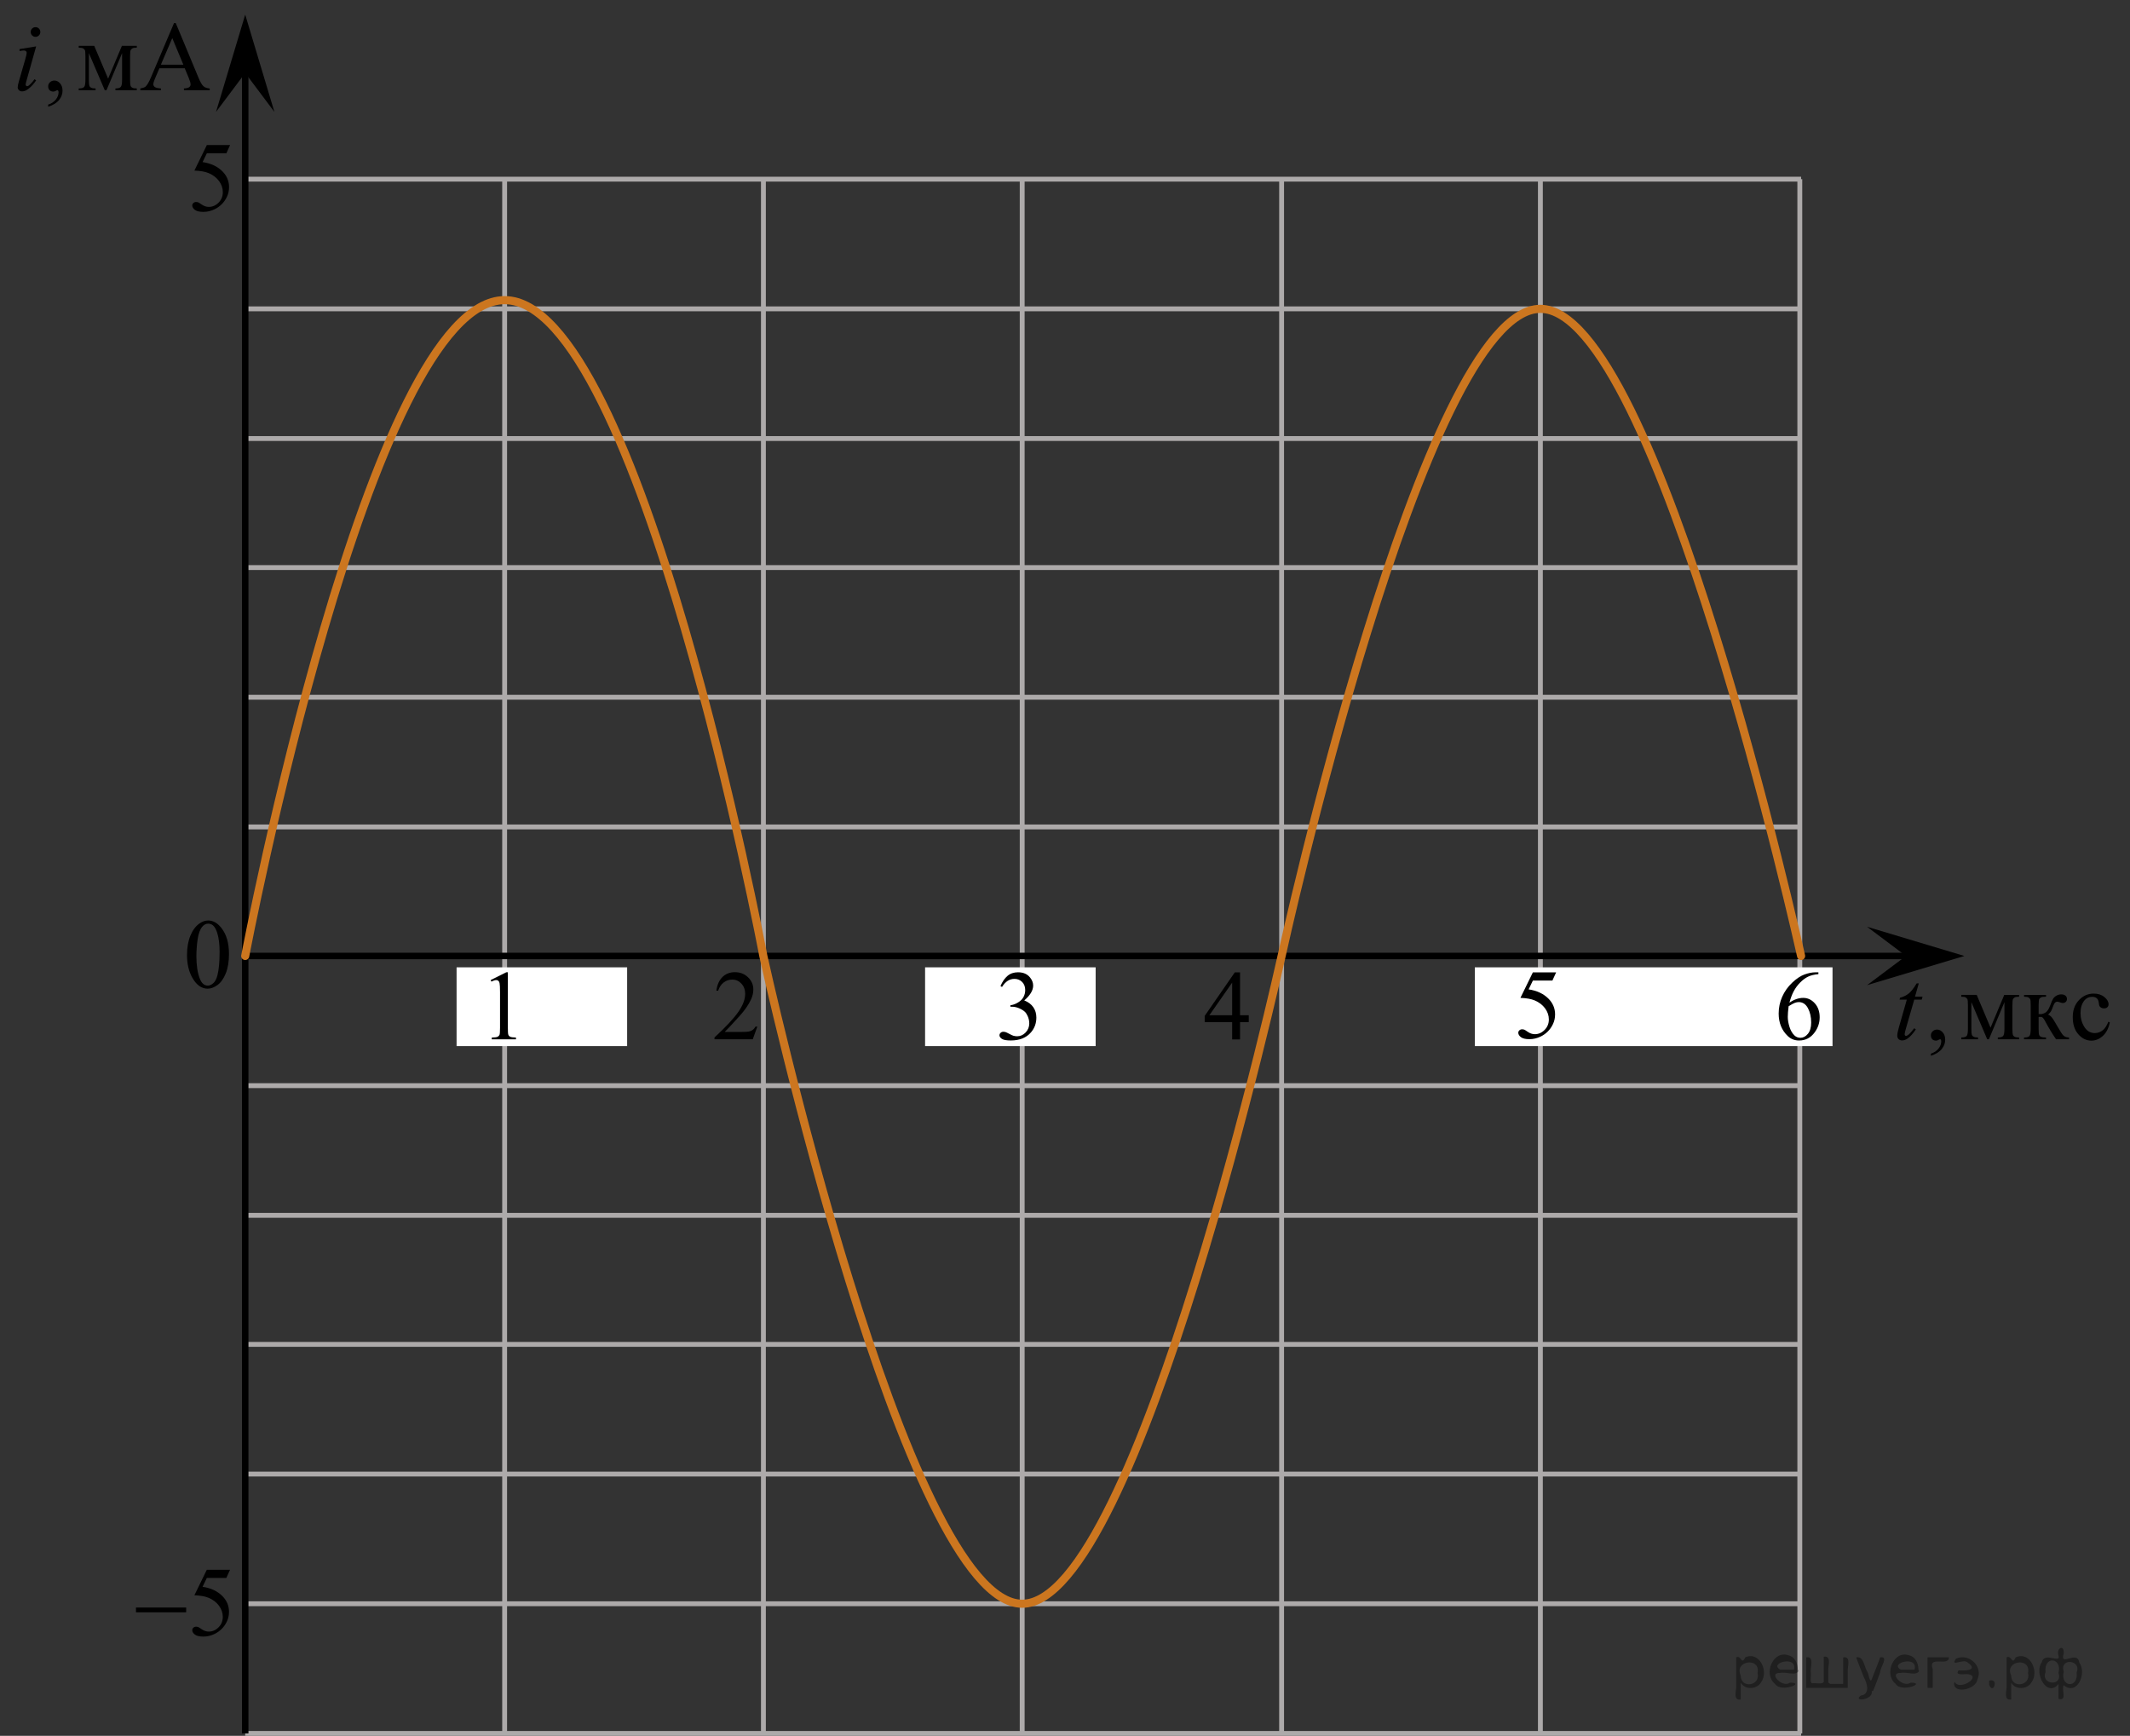 <?xml version="1.0" encoding="utf-8"?>
<!-- Generator: Adobe Illustrator 27.0.1, SVG Export Plug-In . SVG Version: 6.00 Build 0)  -->
<svg version="1.1" id="Слой_1" xmlns="http://www.w3.org/2000/svg" xmlns:xlink="http://www.w3.org/1999/xlink" x="0px" y="0px"
	 width="328.421px" height="267.706px" viewBox="0 0 328.421 267.706" enable-background="new 0 0 328.421 267.706"
	 xml:space="preserve">
<rect x="0" y="0" width="328.421" height="267.706" fill="#333333" stroke="none"/>
<g>
	
		<line fill="none" stroke="#ADAAAA" stroke-width="0.75" stroke-miterlimit="10" x1="237.509" y1="27.631" x2="237.509" y2="267.331"/>
	
		<line fill="none" stroke="#ADAAAA" stroke-width="0.75" stroke-miterlimit="10" x1="277.509" y1="27.631" x2="277.509" y2="267.331"/>
	
		<line fill="none" stroke="#ADAAAA" stroke-width="0.75" stroke-miterlimit="10" x1="197.609" y1="27.631" x2="197.609" y2="267.331"/>
	
		<line fill="none" stroke="#ADAAAA" stroke-width="0.75" stroke-miterlimit="10" x1="157.609" y1="27.631" x2="157.609" y2="267.331"/>
	
		<line fill="none" stroke="#ADAAAA" stroke-width="0.75" stroke-miterlimit="10" x1="117.709" y1="27.631" x2="117.709" y2="267.331"/>
	
		<line fill="none" stroke="#ADAAAA" stroke-width="0.75" stroke-miterlimit="10" x1="37.809" y1="47.631" x2="277.709" y2="47.631"/>
	
		<line fill="none" stroke="#ADAAAA" stroke-width="0.75" stroke-miterlimit="10" x1="37.809" y1="27.631" x2="277.709" y2="27.631"/>
	
		<line fill="none" stroke="#ADAAAA" stroke-width="0.75" stroke-miterlimit="10" x1="37.809" y1="67.631" x2="277.709" y2="67.631"/>
	
		<line fill="none" stroke="#ADAAAA" stroke-width="0.75" stroke-miterlimit="10" x1="37.809" y1="87.531" x2="277.709" y2="87.531"/>
	
		<line fill="none" stroke="#ADAAAA" stroke-width="0.75" stroke-miterlimit="10" x1="37.809" y1="107.531" x2="277.709" y2="107.531"/>
	
		<line fill="none" stroke="#ADAAAA" stroke-width="0.75" stroke-miterlimit="10" x1="37.809" y1="127.531" x2="277.709" y2="127.531"/>
	
		<line fill="none" stroke="#ADAAAA" stroke-width="0.75" stroke-miterlimit="10" x1="37.809" y1="167.431" x2="277.709" y2="167.431"/>
	
		<line fill="none" stroke="#ADAAAA" stroke-width="0.75" stroke-miterlimit="10" x1="37.809" y1="187.431" x2="277.709" y2="187.431"/>
	
		<line fill="none" stroke="#ADAAAA" stroke-width="0.75" stroke-miterlimit="10" x1="37.809" y1="207.331" x2="277.709" y2="207.331"/>
	
		<line fill="none" stroke="#ADAAAA" stroke-width="0.75" stroke-miterlimit="10" x1="37.809" y1="227.331" x2="277.709" y2="227.331"/>
	
		<line fill="none" stroke="#ADAAAA" stroke-width="0.75" stroke-miterlimit="10" x1="37.809" y1="247.331" x2="277.709" y2="247.331"/>
	
		<line fill="none" stroke="#ADAAAA" stroke-width="0.75" stroke-miterlimit="10" x1="37.809" y1="267.331" x2="277.709" y2="267.331"/>
	
		<line fill="none" stroke="#ADAAAA" stroke-width="0.75" stroke-miterlimit="10" x1="77.809" y1="27.631" x2="77.809" y2="267.331"/>
</g>
<rect x="227.404" y="149.183" fill="#FFFFFF" width="55.149" height="12.149"/>
<rect x="142.638" y="149.183" fill="#FFFFFF" width="26.298" height="12.149"/>
<rect x="70.399" y="149.183" fill="#FFFFFF" width="26.298" height="12.149"/>
<polygon points="293.884,147.431 287.884,142.931 302.884,147.431 287.884,151.931 "/>
<polygon points="37.809,11.256 33.309,17.256 37.809,2.256 42.309,17.256 "/>
<line fill="none" stroke="#000000" stroke-miterlimit="10" x1="37.809" y1="9.756" x2="37.809" y2="267.331"/>
<line fill="none" stroke="#000000" stroke-miterlimit="10" x1="37.809" y1="147.431" x2="295.915" y2="147.431"/>
<g>
	<g>
		<defs>
			<rect id="SVGID_1_" x="73.043" y="146.377" width="9.532" height="16.697"/>
		</defs>
		<clipPath id="SVGID_00000124846631633905402030000006198709425372510612_">
			<use xlink:href="#SVGID_1_"  overflow="visible"/>
		</clipPath>
		<g clip-path="url(#SVGID_00000124846631633905402030000006198709425372510612_)">
			<path d="M75.652,151.148l2.413-1.203h0.241v8.558c0,0.568,0.023,0.922,0.069,1.061
				c0.046,0.14,0.143,0.247,0.289,0.321c0.146,0.075,0.444,0.117,0.892,0.127v0.276h-3.729v-0.276
				c0.468-0.01,0.77-0.051,0.907-0.123s0.231-0.169,0.285-0.291s0.081-0.487,0.081-1.095v-5.471
				c0-0.737-0.024-1.21-0.073-1.42c-0.034-0.159-0.096-0.276-0.186-0.351s-0.199-0.112-0.325-0.112
				c-0.181,0-0.432,0.077-0.753,0.232L75.652,151.148z"/>
		</g>
	</g>
</g>
<g>
	<g>
		<defs>
			
				<rect id="SVGID_00000098906032837327150560000007310535889610730914_" x="107.315" y="146.355" width="12.363" height="16.697"/>
		</defs>
		<clipPath id="SVGID_00000086662935259728433390000005851302236015398549_">
			<use xlink:href="#SVGID_00000098906032837327150560000007310535889610730914_"  overflow="visible"/>
		</clipPath>
		<g clip-path="url(#SVGID_00000086662935259728433390000005851302236015398549_)">
			<path d="M116.769,158.324l-0.701,1.951h-5.902v-0.276c1.736-1.605,2.958-2.915,3.667-3.932
				c0.709-1.016,1.062-1.945,1.062-2.788c0-0.643-0.194-1.171-0.583-1.585c-0.389-0.414-0.854-0.62-1.395-0.62
				c-0.492,0-0.934,0.145-1.324,0.437c-0.391,0.291-0.68,0.719-0.867,1.282h-0.273
				c0.123-0.922,0.439-1.629,0.948-2.123c0.509-0.493,1.145-0.74,1.907-0.74c0.811,0,1.489,0.264,2.032,0.792
				c0.543,0.528,0.815,1.151,0.815,1.869c0,0.513-0.118,1.026-0.354,1.54c-0.364,0.807-0.955,1.662-1.771,2.563
				c-1.225,1.355-1.989,2.172-2.294,2.452h2.612c0.531,0,0.904-0.02,1.118-0.06
				c0.214-0.04,0.407-0.121,0.579-0.243c0.172-0.122,0.322-0.295,0.45-0.519L116.769,158.324L116.769,158.324z"/>
		</g>
	</g>
</g>
<g>
	<g>
		<defs>
			
				<rect id="SVGID_00000114073406941563533640000009355031788276728490_" x="182.982" y="146.392" width="12.361" height="16.697"/>
		</defs>
		<clipPath id="SVGID_00000148630492075606727470000001524060346920655010_">
			<use xlink:href="#SVGID_00000114073406941563533640000009355031788276728490_"  overflow="visible"/>
		</clipPath>
		<g clip-path="url(#SVGID_00000148630492075606727470000001524060346920655010_)">
			<path d="M192.544,156.571v1.061h-1.343v2.676h-1.217v-2.676h-4.235v-0.957l4.641-6.711h0.811v6.607H192.544z
				 M189.984,156.571v-5.03l-3.512,5.03H189.984z"/>
		</g>
	</g>
</g>
<g>
	<g>
		<defs>
			
				<rect id="SVGID_00000070084165682858386010000002410572812570139282_" x="151.428" y="146.389" width="12.363" height="18.076"/>
		</defs>
		<clipPath id="SVGID_00000158751091011736138680000015192753995748845992_">
			<use xlink:href="#SVGID_00000070084165682858386010000002410572812570139282_"  overflow="visible"/>
		</clipPath>
		<g clip-path="url(#SVGID_00000158751091011736138680000015192753995748845992_)">
			<path d="M154.261,152.084c0.286-0.682,0.646-1.208,1.081-1.58s0.978-0.557,1.627-0.557
				c0.801,0,1.417,0.264,1.844,0.792c0.325,0.393,0.487,0.814,0.487,1.262c0,0.737-0.457,1.499-1.372,2.286
				c0.615,0.244,1.08,0.592,1.395,1.045c0.315,0.453,0.472,0.986,0.472,1.599c0,0.876-0.276,1.636-0.827,2.278
				c-0.718,0.837-1.758,1.255-3.121,1.255c-0.674,0-1.132-0.085-1.376-0.254s-0.365-0.351-0.365-0.545
				c0-0.144,0.058-0.271,0.173-0.381c0.116-0.109,0.254-0.164,0.417-0.164c0.123,0,0.248,0.02,0.376,0.06
				c0.084,0.025,0.273,0.116,0.568,0.273c0.295,0.157,0.499,0.251,0.612,0.28c0.182,0.055,0.377,0.082,0.583,0.082
				c0.501,0,0.938-0.196,1.31-0.59c0.371-0.394,0.557-0.859,0.557-1.397c0-0.393-0.086-0.776-0.258-1.15
				c-0.128-0.279-0.268-0.491-0.421-0.635c-0.211-0.199-0.501-0.379-0.871-0.541
				c-0.369-0.162-0.745-0.243-1.128-0.243h-0.236v-0.224c0.389-0.049,0.778-0.191,1.169-0.426
				c0.391-0.234,0.675-0.515,0.852-0.844c0.177-0.329,0.266-0.69,0.266-1.083c0-0.513-0.159-0.927-0.476-1.244
				c-0.317-0.316-0.712-0.474-1.185-0.474c-0.762,0-1.399,0.413-1.911,1.24L154.261,152.084z"/>
		</g>
	</g>
</g>
<g>
	<g>
		<defs>
			
				<rect id="SVGID_00000019650969181646361500000016630082055996737418_" x="26.869" y="18.592" width="12.363" height="18.078"/>
		</defs>
		<clipPath id="SVGID_00000170280963625494400100000015684120247159623573_">
			<use xlink:href="#SVGID_00000019650969181646361500000016630082055996737418_"  overflow="visible"/>
		</clipPath>
		<g clip-path="url(#SVGID_00000170280963625494400100000015684120247159623573_)">
			<path d="M35.48,22.368l-0.576,1.27h-3.01l-0.657,1.359c1.304,0.194,2.336,0.685,3.099,1.472
				c0.654,0.677,0.981,1.474,0.981,2.39c0,0.533-0.107,1.026-0.321,1.479s-0.483,0.839-0.808,1.158
				c-0.324,0.319-0.686,0.575-1.085,0.769c-0.565,0.274-1.146,0.411-1.741,0.411c-0.6,0-1.037-0.103-1.31-0.31
				s-0.409-0.434-0.409-0.683c0-0.14,0.056-0.263,0.169-0.37c0.113-0.107,0.256-0.16,0.428-0.16
				c0.127,0,0.24,0.019,0.335,0.06c0.096,0.04,0.259,0.142,0.491,0.306c0.369,0.259,0.743,0.389,1.122,0.389
				c0.575,0,1.081-0.221,1.516-0.661c0.435-0.441,0.653-0.977,0.653-1.61c0-0.612-0.194-1.184-0.583-1.714
				s-0.925-0.94-1.608-1.229c-0.536-0.224-1.267-0.353-2.191-0.388l1.918-3.936h3.586V22.368z"/>
		</g>
	</g>
</g>
<g>
	<g>
		<defs>
			
				<rect id="SVGID_00000126296893674570831290000001078759759995603074_" x="231.328" y="146.179" width="12.363" height="18.078"/>
		</defs>
		<clipPath id="SVGID_00000004518568315833330490000014300848067443433863_">
			<use xlink:href="#SVGID_00000126296893674570831290000001078759759995603074_"  overflow="visible"/>
		</clipPath>
		<g clip-path="url(#SVGID_00000004518568315833330490000014300848067443433863_)">
			<path d="M239.938,149.955l-0.576,1.27h-3.01l-0.657,1.359c1.304,0.194,2.336,0.685,3.099,1.472
				c0.654,0.677,0.981,1.474,0.981,2.39c0,0.533-0.107,1.026-0.321,1.479s-0.483,0.839-0.808,1.158
				c-0.324,0.319-0.686,0.575-1.085,0.769c-0.565,0.274-1.146,0.411-1.741,0.411c-0.6,0-1.037-0.103-1.31-0.31
				s-0.409-0.434-0.409-0.683c0-0.14,0.056-0.263,0.169-0.37c0.113-0.107,0.256-0.16,0.428-0.16
				c0.127,0,0.24,0.019,0.335,0.06c0.096,0.04,0.259,0.142,0.491,0.306c0.369,0.259,0.743,0.389,1.122,0.389
				c0.575,0,1.081-0.221,1.516-0.661c0.435-0.441,0.653-0.977,0.653-1.61c0-0.612-0.194-1.184-0.583-1.714
				s-0.925-0.94-1.608-1.229c-0.536-0.224-1.267-0.353-2.191-0.388l1.918-3.936h3.586V149.955z"/>
		</g>
	</g>
</g>
<g>
	<g>
		<defs>
			
				<rect id="SVGID_00000114757420137297367910000017318954017929213374_" x="26.009" y="138.392" width="12.363" height="18.078"/>
		</defs>
		<clipPath id="SVGID_00000164497234071841039260000000051931206033715109_">
			<use xlink:href="#SVGID_00000114757420137297367910000017318954017929213374_"  overflow="visible"/>
		</clipPath>
		<g clip-path="url(#SVGID_00000164497234071841039260000000051931206033715109_)">
			<path d="M28.836,147.291c0-1.155,0.172-2.15,0.517-2.984s0.802-1.455,1.372-1.863
				c0.443-0.324,0.9-0.486,1.373-0.486c0.767,0,1.456,0.396,2.065,1.188c0.763,0.981,1.144,2.311,1.144,3.989
				c0,1.175-0.167,2.173-0.501,2.995s-0.761,1.418-1.28,1.789c-0.519,0.371-1.019,0.556-1.501,0.556
				c-0.955,0-1.748-0.57-2.383-1.71C29.104,149.803,28.836,148.645,28.836,147.291z M30.283,147.477
				c0,1.394,0.169,2.532,0.509,3.413c0.28,0.742,0.698,1.113,1.254,1.113c0.266,0,0.541-0.121,0.826-0.362
				c0.285-0.242,0.502-0.646,0.649-1.214c0.226-0.856,0.339-2.064,0.339-3.623c0-1.155-0.118-2.119-0.354-2.891
				c-0.177-0.573-0.406-0.979-0.686-1.217c-0.202-0.165-0.445-0.247-0.73-0.247c-0.335,0-0.632,0.152-0.893,0.456
				c-0.354,0.414-0.595,1.063-0.723,1.949C30.346,145.742,30.283,146.616,30.283,147.477z"/>
		</g>
	</g>
</g>
<g>
	<g>
		<defs>
			
				<rect id="SVGID_00000149343748950512713500000008051964438878178218_" x="18.164" y="238.292" width="20.581" height="18.078"/>
		</defs>
		<clipPath id="SVGID_00000008150726236847755060000007487293719833635256_">
			<use xlink:href="#SVGID_00000149343748950512713500000008051964438878178218_"  overflow="visible"/>
		</clipPath>
		<g clip-path="url(#SVGID_00000008150726236847755060000007487293719833635256_)">
			<path d="M35.471,242.089l-0.575,1.27h-3.007l-0.656,1.359c1.302,0.194,2.333,0.685,3.095,1.472
				c0.653,0.677,0.981,1.474,0.981,2.39c0,0.533-0.107,1.026-0.321,1.479s-0.483,0.839-0.807,1.157
				c-0.324,0.319-0.685,0.576-1.083,0.769c-0.565,0.274-1.145,0.411-1.739,0.411c-0.6,0-1.036-0.103-1.308-0.31
				c-0.273-0.207-0.409-0.435-0.409-0.684c0-0.14,0.057-0.263,0.169-0.37c0.113-0.106,0.255-0.16,0.428-0.16
				c0.127,0,0.239,0.019,0.335,0.06c0.096,0.04,0.259,0.143,0.49,0.307c0.369,0.258,0.742,0.389,1.12,0.389
				c0.575,0,1.08-0.221,1.515-0.662c0.435-0.44,0.652-0.977,0.652-1.609c0-0.612-0.194-1.184-0.582-1.714
				s-0.924-0.94-1.606-1.229c-0.536-0.224-1.265-0.353-2.189-0.388l1.916-3.936h3.582V242.089z"/>
		</g>
	</g>
	<g>
		<defs>
			
				<rect id="SVGID_00000079450751901393895460000014863488062023208869_" x="18.164" y="238.292" width="20.581" height="18.078"/>
		</defs>
		<clipPath id="SVGID_00000178900452478973087000000004329068895998763172_">
			<use xlink:href="#SVGID_00000079450751901393895460000014863488062023208869_"  overflow="visible"/>
		</clipPath>
		<g clip-path="url(#SVGID_00000178900452478973087000000004329068895998763172_)">
			<path d="M20.966,247.915h7.738v0.739h-7.738V247.915z"/>
		</g>
	</g>
</g>
<g>
	<g>
		<defs>
			
				<rect id="SVGID_00000079485746327056238990000009148430684328555393_" x="271.328" y="146.381" width="12.362" height="18.078"/>
		</defs>
		<clipPath id="SVGID_00000030472624377627836540000004158166097139146383_">
			<use xlink:href="#SVGID_00000079485746327056238990000009148430684328555393_"  overflow="visible"/>
		</clipPath>
		<g clip-path="url(#SVGID_00000030472624377627836540000004158166097139146383_)">
			<path d="M280.376,149.953v0.276c-0.649,0.065-1.179,0.196-1.59,0.392c-0.411,0.197-0.817,0.497-1.218,0.9
				s-0.733,0.853-0.996,1.348c-0.263,0.496-0.483,1.084-0.661,1.766c0.709-0.493,1.419-0.739,2.132-0.739
				c0.684,0,1.276,0.279,1.778,0.836c0.501,0.558,0.752,1.275,0.752,2.151c0,0.846-0.253,1.618-0.76,2.315
				c-0.61,0.846-1.417,1.27-2.42,1.27c-0.684,0-1.264-0.229-1.741-0.687c-0.935-0.892-1.402-2.046-1.402-3.466
				c0-0.906,0.179-1.768,0.539-2.584c0.359-0.816,0.872-1.541,1.538-2.173s1.305-1.058,1.915-1.277
				c0.61-0.219,1.178-0.329,1.704-0.329H280.376z M275.787,155.181c-0.088,0.672-0.132,1.215-0.132,1.628
				c0,0.478,0.087,0.997,0.262,1.557c0.174,0.56,0.434,1.004,0.778,1.333c0.251,0.234,0.556,0.351,0.915,0.351
				c0.428,0,0.81-0.205,1.147-0.613c0.337-0.408,0.505-0.991,0.505-1.748c0-0.852-0.167-1.588-0.501-2.211
				c-0.335-0.623-0.809-0.934-1.424-0.934c-0.187,0-0.388,0.04-0.602,0.12S276.205,154.918,275.787,155.181z"/>
		</g>
	</g>
</g>
<g>
	<defs>
		<polygon id="SVGID_00000126283308568886719950000012130026400415544977_" points="289.842,165.845 328.421,165.845 
			328.421,147.763 289.842,147.763 289.842,165.845 		"/>
	</defs>
	<clipPath id="SVGID_00000034784443692319917790000003406726492357943185_">
		<use xlink:href="#SVGID_00000126283308568886719950000012130026400415544977_"  overflow="visible"/>
	</clipPath>
	<g clip-path="url(#SVGID_00000034784443692319917790000003406726492357943185_)">
		<path d="M297.72,162.826v-0.328c0.508-0.17,0.901-0.433,1.18-0.788c0.279-0.356,0.418-0.733,0.418-1.132
			c0-0.095-0.021-0.175-0.066-0.239c-0.034-0.045-0.069-0.067-0.103-0.067c-0.055,0-0.173,0.05-0.355,0.149
			c-0.089,0.045-0.183,0.067-0.281,0.067c-0.241,0-0.434-0.072-0.577-0.217c-0.143-0.144-0.214-0.344-0.214-0.598
			c0-0.244,0.092-0.453,0.277-0.627c0.185-0.175,0.41-0.262,0.677-0.262c0.326,0,0.615,0.143,0.87,0.43
			c0.254,0.286,0.381,0.666,0.381,1.139c0,0.513-0.177,0.99-0.529,1.431
			C299.043,162.225,298.485,162.572,297.72,162.826z"/>
	</g>
	<g clip-path="url(#SVGID_00000034784443692319917790000003406726492357943185_)">
		<path d="M306.917,158.493l2.117-5.058h2.286v0.284c-0.335,0-0.559,0.033-0.67,0.101
			c-0.11,0.067-0.198,0.151-0.263,0.251c-0.064,0.1-0.096,0.423-0.096,0.971v3.631
			c0,0.474,0.023,0.778,0.07,0.915s0.143,0.24,0.288,0.31c0.145,0.069,0.369,0.104,0.67,0.104v0.276h-3.278
			v-0.276c0.404,0,0.676-0.076,0.815-0.229c0.138-0.151,0.207-0.519,0.207-1.102v-4.116l-2.397,5.723h-0.26
			l-2.441-5.723v4.116c0,0.474,0.024,0.778,0.073,0.915c0.05,0.137,0.145,0.24,0.289,0.31
			c0.143,0.069,0.365,0.104,0.666,0.104v0.276h-2.59v-0.276c0.439,0,0.72-0.081,0.843-0.243
			c0.124-0.162,0.185-0.524,0.185-1.087v-3.631c0-0.533-0.027-0.848-0.081-0.945
			c-0.055-0.097-0.139-0.184-0.252-0.261s-0.346-0.116-0.695-0.116v-0.284h2.383L306.917,158.493z"/>
		<path d="M319.018,160.279h-1.998c-0.621-0.912-1.184-1.846-1.688-2.802c-0.118-0.219-0.226-0.382-0.321-0.489
			c-0.097-0.107-0.229-0.161-0.397-0.161c-0.059,0-0.152,0.006-0.281,0.016v1.83c0,0.493,0.028,0.809,0.085,0.945
			s0.159,0.235,0.308,0.295s0.398,0.09,0.747,0.09v0.276h-3.389v-0.276c0.439,0,0.72-0.081,0.843-0.243
			c0.124-0.162,0.185-0.524,0.185-1.087v-3.631c0-0.533-0.027-0.848-0.081-0.945
			c-0.055-0.097-0.139-0.184-0.252-0.261s-0.346-0.116-0.695-0.116v-0.284h3.389v0.284
			c-0.409,0-0.662,0.03-0.758,0.09c-0.097,0.06-0.185,0.133-0.263,0.221c-0.079,0.087-0.119,0.424-0.119,1.012
			v1.345c0.113,0.01,0.19,0.015,0.23,0.015c0.301,0,0.584-0.086,0.848-0.258c0.264-0.171,0.499-0.536,0.707-1.094
			c0.192-0.528,0.352-0.884,0.477-1.068c0.126-0.185,0.301-0.335,0.525-0.452s0.46-0.176,0.707-0.176
			c0.267,0,0.478,0.065,0.637,0.194c0.157,0.13,0.236,0.299,0.236,0.508c0,0.175-0.057,0.323-0.17,0.444
			c-0.113,0.123-0.272,0.184-0.474,0.184c-0.108,0-0.244-0.03-0.407-0.09c-0.207-0.074-0.365-0.112-0.474-0.112
			c-0.227,0-0.414,0.197-0.562,0.591c-0.167,0.453-0.291,0.746-0.37,0.878c-0.078,0.132-0.229,0.308-0.451,0.526
			c0.153,0.045,0.319,0.159,0.5,0.344c0.18,0.185,0.514,0.71,1.003,1.576c0.39,0.692,0.682,1.131,0.877,1.315
			c0.194,0.185,0.477,0.282,0.847,0.292V160.279z"/>
		<path d="M325.308,157.679c-0.183,0.901-0.54,1.595-1.073,2.08s-1.122,0.729-1.769,0.729
			c-0.769,0-1.44-0.326-2.013-0.979c-0.573-0.652-0.859-1.534-0.859-2.644c0-1.076,0.317-1.95,0.951-2.622
			c0.634-0.673,1.395-1.009,2.283-1.009c0.666,0,1.214,0.178,1.643,0.534c0.43,0.355,0.644,0.726,0.644,1.109
			c0,0.19-0.06,0.343-0.182,0.459c-0.121,0.117-0.29,0.176-0.507,0.176c-0.291,0-0.511-0.095-0.659-0.284
			c-0.083-0.104-0.139-0.304-0.166-0.598s-0.127-0.518-0.3-0.672c-0.173-0.149-0.412-0.225-0.718-0.225
			c-0.493,0-0.891,0.185-1.191,0.553c-0.399,0.488-0.6,1.134-0.6,1.935c0,0.816,0.198,1.538,0.596,2.162
			c0.398,0.626,0.934,0.939,1.609,0.939c0.483,0,0.918-0.167,1.303-0.501c0.272-0.23,0.535-0.644,0.792-1.248
			L325.308,157.679z"/>
	</g>
	<g clip-path="url(#SVGID_00000034784443692319917790000003406726492357943185_)">
		<path d="M295.851,151.665l-0.578,2.032h1.162l-0.126,0.471h-1.154l-1.272,4.408
			c-0.139,0.473-0.207,0.779-0.207,0.919c0,0.084,0.019,0.149,0.059,0.193c0.04,0.045,0.087,0.067,0.141,0.067
			c0.123,0,0.286-0.087,0.488-0.261c0.119-0.1,0.383-0.406,0.792-0.919l0.244,0.186
			c-0.454,0.667-0.883,1.138-1.287,1.412c-0.276,0.189-0.556,0.283-0.837,0.283c-0.217,0-0.395-0.068-0.532-0.205
			c-0.139-0.137-0.207-0.312-0.207-0.526c0-0.27,0.078-0.68,0.236-1.233l1.236-4.325h-1.118l0.074-0.291
			c0.543-0.149,0.994-0.372,1.355-0.669c0.36-0.296,0.762-0.81,1.206-1.543H295.851z"/>
	</g>
</g>
<g>
	<defs>
		<polygon id="SVGID_00000166638186520028635090000003361359590705942442_" points="0,19.473 35.966,19.473 35.966,0 0,0 
			0,19.473 		"/>
	</defs>
	<clipPath id="SVGID_00000154407784296250493950000004813108644007472263_">
		<use xlink:href="#SVGID_00000166638186520028635090000003361359590705942442_"  overflow="visible"/>
	</clipPath>
	<g clip-path="url(#SVGID_00000154407784296250493950000004813108644007472263_)">
		<path d="M7.427,16.463v-0.329c0.51-0.169,0.905-0.432,1.185-0.788c0.28-0.356,0.42-0.733,0.42-1.132
			c0-0.095-0.022-0.174-0.066-0.239c-0.035-0.044-0.069-0.067-0.104-0.067c-0.055,0-0.173,0.05-0.356,0.149
			c-0.089,0.044-0.184,0.067-0.282,0.067c-0.243,0-0.435-0.072-0.579-0.216c-0.144-0.144-0.216-0.344-0.216-0.598
			c0-0.244,0.093-0.453,0.278-0.627s0.412-0.262,0.68-0.262c0.327,0,0.618,0.143,0.873,0.43
			c0.255,0.286,0.383,0.666,0.383,1.139c0,0.513-0.177,0.99-0.531,1.431S8.195,16.209,7.427,16.463z"/>
	</g>
	<g clip-path="url(#SVGID_00000154407784296250493950000004813108644007472263_)">
		<path d="M16.671,12.13l2.125-5.058h2.296v0.284c-0.337,0-0.561,0.033-0.673,0.101s-0.199,0.151-0.264,0.251
			s-0.097,0.423-0.097,0.971v3.631c0,0.473,0.023,0.778,0.07,0.915c0.048,0.137,0.144,0.24,0.29,0.31
			c0.146,0.07,0.37,0.104,0.673,0.104v0.276h-3.292v-0.276c0.406,0,0.679-0.076,0.817-0.228
			c0.139-0.152,0.208-0.519,0.208-1.102V8.193l-2.407,5.723h-0.26l-2.452-5.723v4.117
			c0,0.473,0.025,0.778,0.074,0.915c0.05,0.137,0.146,0.24,0.29,0.31s0.366,0.104,0.669,0.104v0.276h-2.601
			v-0.276c0.44,0,0.723-0.081,0.847-0.243c0.124-0.162,0.185-0.524,0.185-1.087V8.679
			c0-0.533-0.026-0.848-0.081-0.945s-0.139-0.184-0.253-0.261s-0.347-0.116-0.698-0.116V7.072h2.393L16.671,12.13
			z"/>
		<path d="M28.479,10.524h-3.9l-0.684,1.599c-0.169,0.394-0.253,0.688-0.253,0.881
			c0,0.155,0.073,0.29,0.219,0.407c0.146,0.117,0.462,0.193,0.947,0.228v0.276h-3.172v-0.276
			c0.421-0.075,0.693-0.172,0.817-0.291c0.252-0.239,0.532-0.725,0.839-1.456l3.544-8.337h0.261l3.507,8.427
			c0.282,0.678,0.538,1.117,0.769,1.319s0.551,0.315,0.962,0.34v0.276h-3.975v-0.276
			c0.401-0.02,0.673-0.087,0.814-0.202c0.142-0.115,0.212-0.254,0.212-0.418c0-0.219-0.1-0.565-0.297-1.039
			L28.479,10.524z M28.271,9.971l-1.709-4.094l-1.754,4.094H28.271z"/>
	</g>
	<g clip-path="url(#SVGID_00000154407784296250493950000004813108644007472263_)">
		<path d="M5.573,7.155l-1.471,5.237c-0.1,0.353-0.148,0.565-0.148,0.635c0,0.08,0.023,0.144,0.07,0.194
			s0.102,0.075,0.167,0.075c0.074,0,0.164-0.04,0.268-0.12c0.282-0.224,0.567-0.542,0.855-0.956l0.26,0.172
			c-0.337,0.518-0.732,0.954-1.188,1.307c-0.337,0.264-0.659,0.396-0.966,0.396c-0.203,0-0.369-0.061-0.498-0.183
			c-0.129-0.122-0.192-0.275-0.192-0.46c0-0.184,0.061-0.49,0.185-0.918l0.966-3.347
			C4.038,8.639,4.117,8.295,4.117,8.156c0-0.11-0.038-0.199-0.115-0.269C3.925,7.817,3.82,7.782,3.686,7.782
			c-0.109,0-0.334,0.027-0.676,0.082V7.573L5.573,7.155z M5.477,4.189c0.208,0,0.384,0.072,0.527,0.217
			s0.215,0.321,0.215,0.53c0,0.205-0.073,0.38-0.219,0.527c-0.146,0.147-0.321,0.22-0.523,0.22
			c-0.204,0-0.378-0.073-0.524-0.22S4.734,5.14,4.734,4.936c0-0.209,0.071-0.386,0.215-0.53
			S5.268,4.189,5.477,4.189z"/>
	</g>
</g>
<path fill="none" stroke="#CC761F" stroke-width="1.25" stroke-linecap="round" stroke-linejoin="round" stroke-miterlimit="10" d="
	M37.809,147.431c0,0,19.171-101.141,40-101.141s39.889,101.141,39.889,101.141s21.946,99.9,39.911,99.9s40-99.9,40-99.9
	s21.835-99.8,39.9-99.8s40.2,99.8,40.2,99.8"/>
<g>
</g>
<g>
</g>
<g>
</g>
<g>
</g>
<g>
</g>
<g>
</g>
<g>
</g>
<g>
</g>
<g>
</g>
<g>
</g>
<g>
</g>
<g>
</g>
<g>
</g>
<g>
</g>
<g>
</g>
<g style="stroke:none;fill:#000;fill-opacity:0.4" > <path d="m 268.4,259.6 c 0,0.8 0,1.6 0,2.5 -1.3,0.2 -0.6,-1.5 -0.7,-2.3 0,-1.4 0,-2.8 0,-4.2 0.8,-0.4 0.8,1.3 1.4,0.0 2.2,-1.0 3.7,2.2 2.4,3.9 -0.6,1.0 -2.4,1.2 -3.1,0.0 z m 2.6,-1.6 c 0.5,-2.5 -3.7,-1.9 -2.6,0.4 0.0,2.1 3.1,1.6 2.6,-0.4 z" /> <path d="m 277.3,257.7 c -0.4,0.8 -1.9,0.1 -2.8,0.3 -2.0,-0.1 0.3,2.4 1.5,1.5 2.5,0.0 -1.4,1.6 -2.3,0.2 -1.9,-1.5 -0.3,-5.3 2.1,-4.4 0.9,0.2 1.4,1.2 1.4,2.2 z m -0.7,-0.2 c 0.6,-2.3 -4.0,-1.0 -2.1,0.0 0.7,0 1.4,-0.0 2.1,-0.0 z" /> <path d="m 282.2,259.7 c 0.6,0 1.3,0 2.0,0 0,-1.3 0,-2.7 0,-4.1 1.3,-0.2 0.6,1.5 0.7,2.3 0,0.8 0,1.6 0,2.4 -2.1,0 -4.2,0 -6.4,0 0,-1.5 0,-3.1 0,-4.7 1.3,-0.2 0.6,1.5 0.7,2.3 0.1,0.5 -0.2,1.6 0.2,1.7 0.5,-0.1 1.6,0.2 1.8,-0.2 0,-1.3 0,-2.6 0,-3.9 1.3,-0.2 0.6,1.5 0.7,2.3 0,0.5 0,1.1 0,1.7 z" /> <path d="m 288.6,260.8 c 0.3,1.4 -3.0,1.7 -1.7,0.7 1.5,-0.2 1.0,-1.9 0.5,-2.8 -0.4,-1.0 -0.8,-2.0 -1.2,-3.1 1.2,-0.2 1.2,1.4 1.7,2.2 0.2,0.2 0.4,1.9 0.7,1.2 0.4,-1.1 0.9,-2.2 1.3,-3.4 1.4,-0.2 0.0,1.5 -0.0,2.3 -0.3,0.9 -0.7,1.9 -1.1,2.9 z" /> <path d="m 295.9,257.7 c -0.4,0.8 -1.9,0.1 -2.8,0.3 -2.0,-0.1 0.3,2.4 1.5,1.5 2.5,0.0 -1.4,1.6 -2.3,0.2 -1.9,-1.5 -0.3,-5.3 2.1,-4.4 0.9,0.2 1.4,1.2 1.4,2.2 z m -0.7,-0.2 c 0.6,-2.3 -4.0,-1.0 -2.1,0.0 0.7,0 1.4,-0.0 2.1,-0.0 z" /> <path d="m 297.2,260.3 c 0,-1.5 0,-3.1 0,-4.7 1.1,0 2.2,0 3.3,0 0.0,1.5 -3.3,-0.4 -2.5,1.8 0,0.9 0,1.9 0,2.9 -0.2,0 -0.5,0 -0.7,0 z" /> <path d="m 301.4,259.4 c 0.7,1.4 4.2,-0.8 2.1,-1.2 -0.5,-0.1 -2.2,0.3 -1.5,-0.6 1.0,0.1 3.1,0.0 1.4,-1.2 -0.6,-0.7 -2.8,0.8 -1.8,-0.6 2.0,-0.9 4.2,1.2 3.3,3.2 -0.2,1.5 -3.5,2.3 -3.6,0.7 l 0,-0.1 0,-0.0 0,0 z" /> <path d="m 306.7,259.2 c 1.6,-0.5 0.6,2.3 -0.0,0.6 -0.0,-0.2 0.0,-0.4 0.0,-0.6 z" /> <path d="m 310.1,259.6 c 0,0.8 0,1.6 0,2.5 -1.3,0.2 -0.6,-1.5 -0.7,-2.3 0,-1.4 0,-2.8 0,-4.2 0.8,-0.4 0.8,1.3 1.4,0.0 2.2,-1.0 3.7,2.2 2.4,3.9 -0.6,1.0 -2.4,1.2 -3.1,0.0 z m 2.6,-1.6 c 0.5,-2.5 -3.7,-1.9 -2.6,0.4 0.0,2.1 3.1,1.6 2.6,-0.4 z" /> <path d="m 315.4,257.9 c -0.8,1.9 2.7,2.3 2.0,0.1 0.6,-2.4 -2.3,-2.7 -2.0,-0.1 z m 2.0,4.2 c 0,-0.8 0,-1.6 0,-2.4 -1.8,2.2 -3.8,-1.7 -2.6,-3.3 0.4,-1.8 3.0,0.3 2.6,-1.1 -0.4,-1.1 0.9,-1.8 0.8,-0.3 -0.7,2.2 2.1,-0.6 2.4,1.4 1.2,1.6 -0.3,5.2 -2.4,3.5 -0.4,0.6 0.6,2.5 -0.8,2.1 z m 2.8,-4.2 c 0.8,-1.9 -2.7,-2.3 -2.0,-0.1 -0.6,2.4 2.3,2.7 2.0,0.1 z" /> </g></svg>

<!--File created and owned by https://sdamgia.ru. Copying is prohibited. All rights reserved.-->
